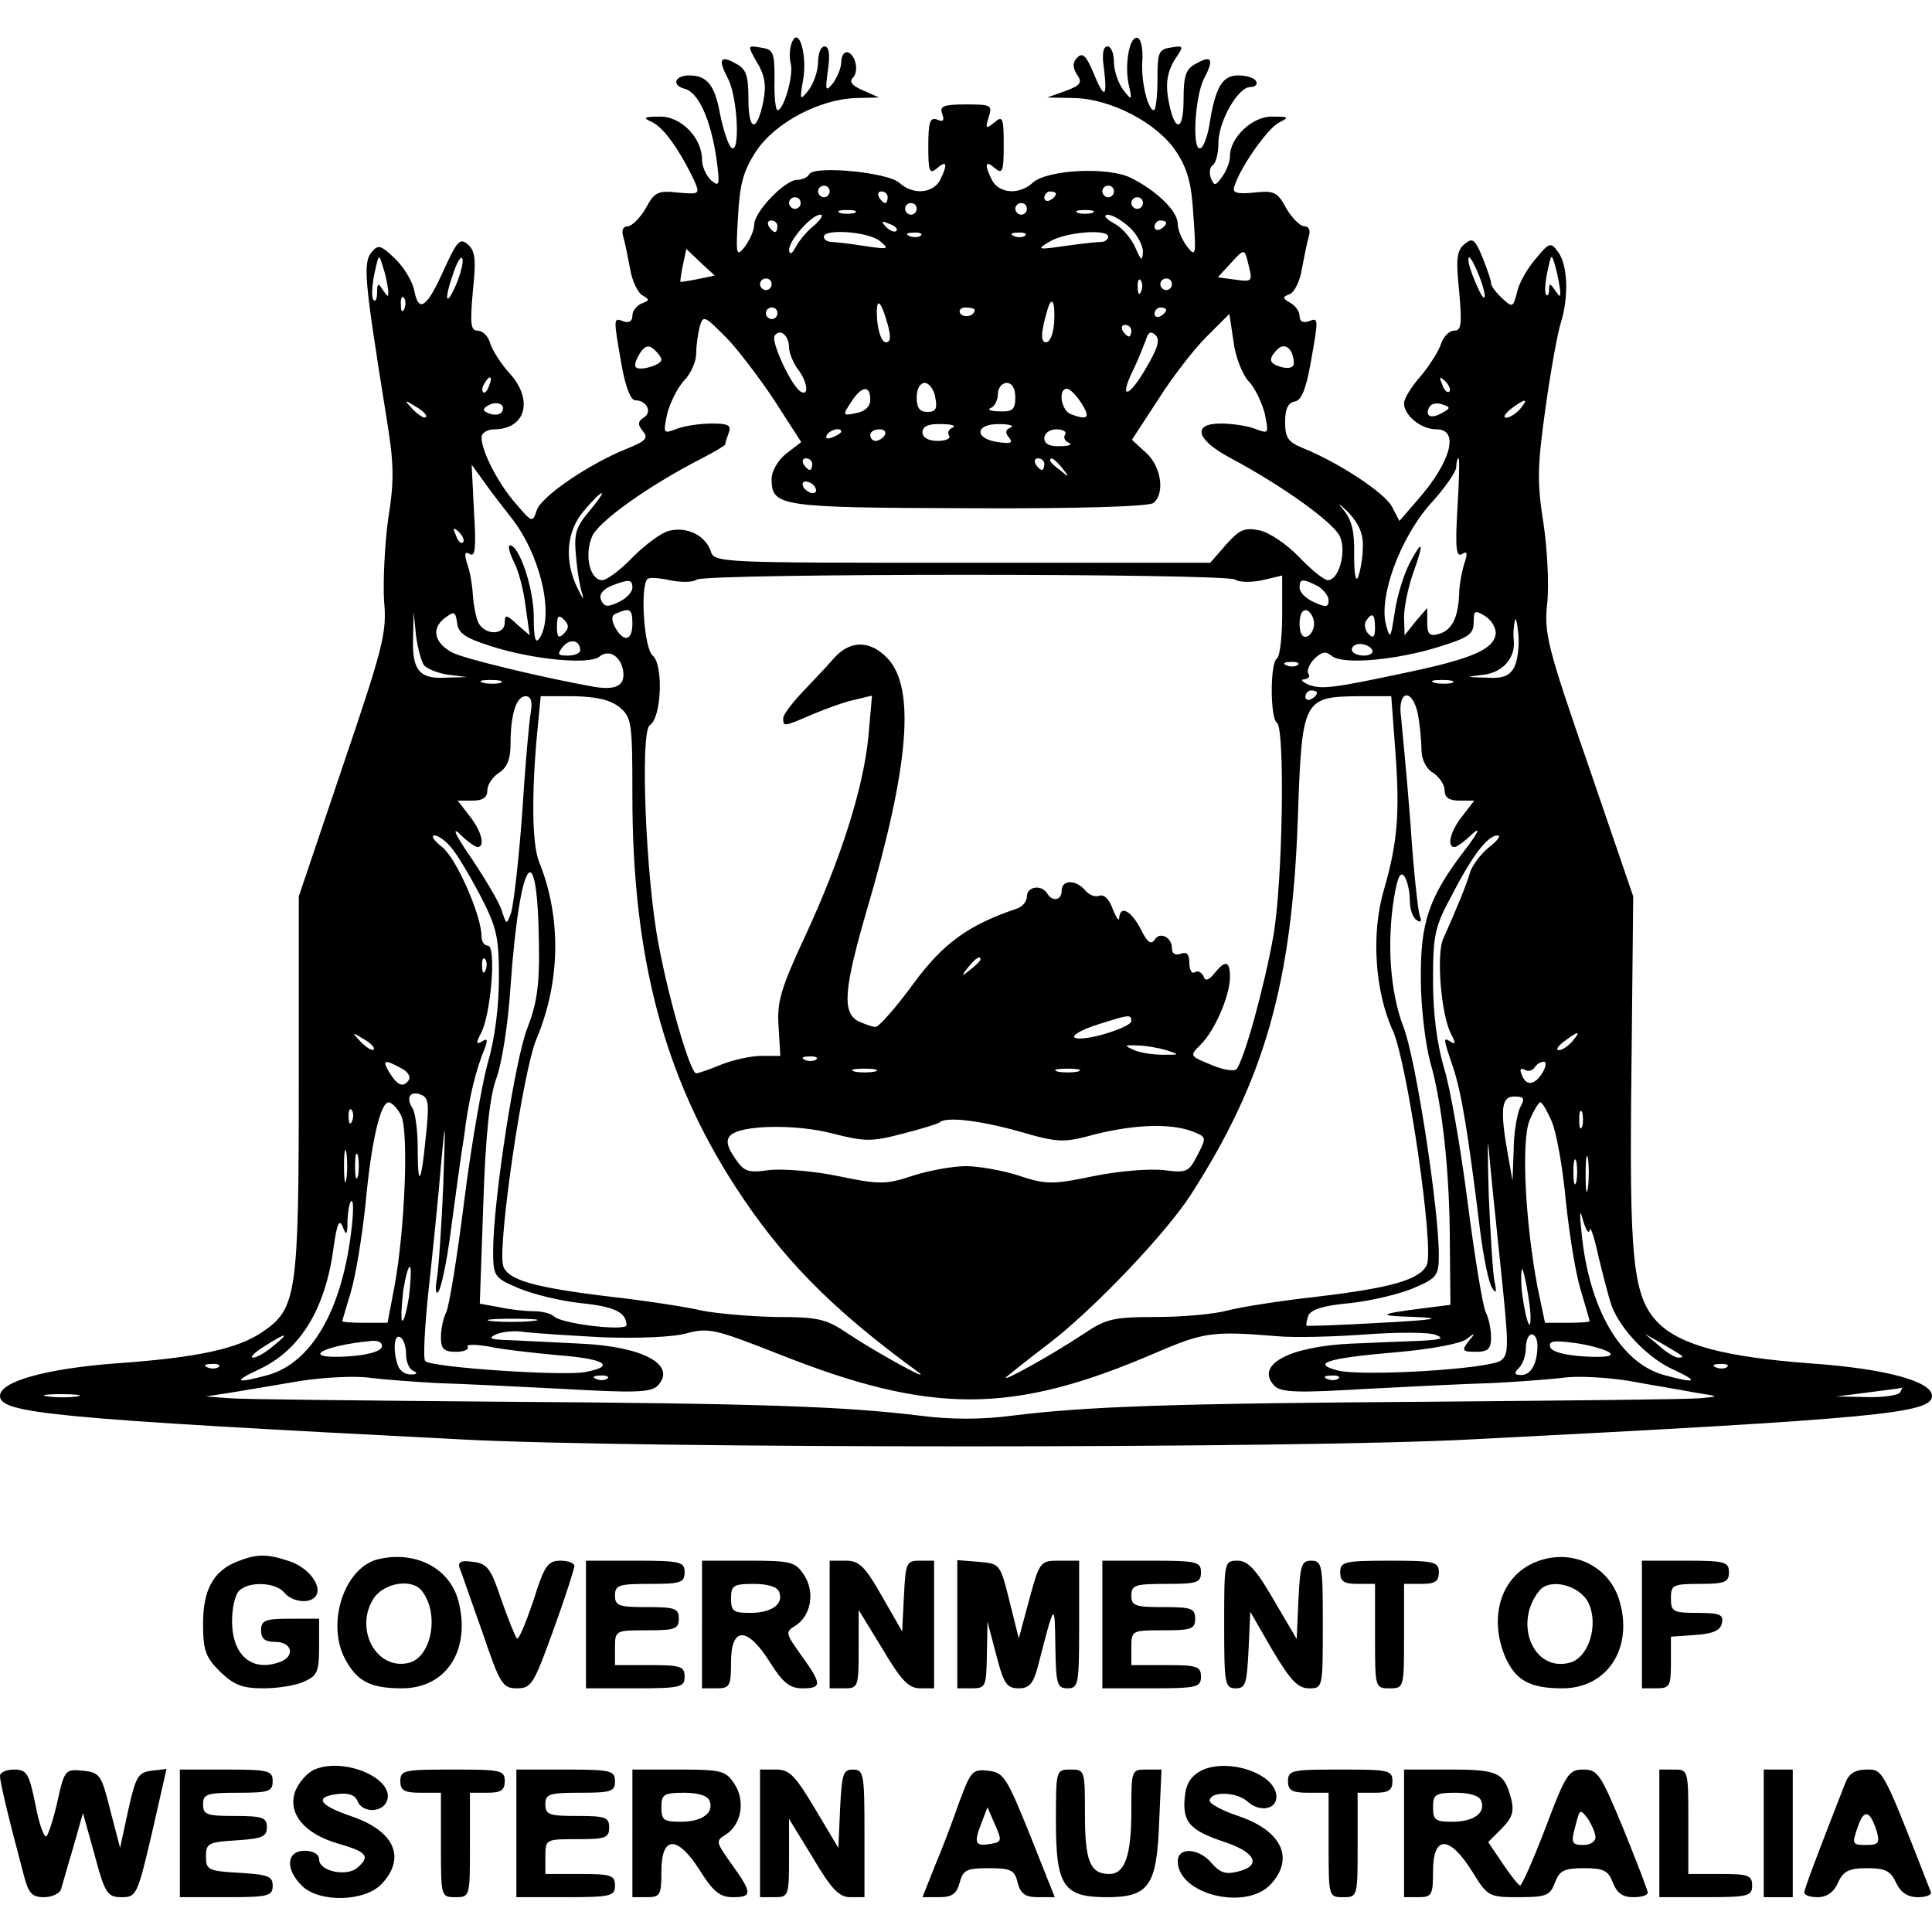<?xml version="1.0" standalone="no"?>
<!DOCTYPE svg PUBLIC "-//W3C//DTD SVG 20010904//EN"
 "http://www.w3.org/TR/2001/REC-SVG-20010904/DTD/svg10.dtd">
<svg version="1.0" xmlns="http://www.w3.org/2000/svg"
 width="333pt" height="333pt" viewBox="0 0 333 333"
 preserveAspectRatio="xMidYMid meet">
<g transform="translate(0,333) scale(0.1,-0.1)"
fill="#000000" stroke="none">
<path d="M1365 3257 c-4 -9 -5 -26 -2 -37 5 -20 -12 -80 -23 -80 -3 0 -6 24
-5 53 0 47 -2 52 -24 55 -23 4 -23 4 -6 -26 13 -21 16 -39 11 -65 -11 -56 -26
-55 -26 2 0 41 -4 52 -21 61 -28 16 -32 8 -14 -26 17 -33 21 -134 5 -118 -5 5
-14 32 -19 58 -9 49 -22 66 -53 66 -25 0 -31 -17 -8 -23 24 -6 45 -53 55 -121
6 -45 5 -49 -9 -37 -9 8 -16 24 -16 36 0 38 -37 75 -73 74 -28 0 -30 -2 -12
-10 20 -10 47 -49 71 -99 11 -25 10 -25 -27 -22 -35 4 -41 1 -56 -27 -10 -17
-24 -31 -31 -31 -8 0 -11 -7 -8 -17 3 -10 8 -35 12 -56 3 -20 13 -41 21 -46
13 -7 13 -9 -1 -14 -9 -4 -16 -13 -16 -21 0 -10 -6 -13 -15 -10 -18 7 -18 7
-4 -73 7 -40 16 -63 24 -63 20 0 30 -21 14 -30 -10 -7 -10 -12 -1 -23 10 -12
6 -17 -29 -31 -64 -26 -147 -82 -154 -106 -7 -21 -8 -21 -36 12 -30 34 -59 90
-59 114 0 8 10 14 23 14 54 1 67 52 24 98 -13 15 -28 37 -32 50 -3 12 -13 22
-21 22 -13 0 -14 11 -9 68 6 55 4 70 -9 81 -13 11 -18 6 -40 -42 -30 -67 -44
-78 -52 -38 -3 16 -18 41 -34 56 -23 22 -28 24 -39 11 -16 -19 -13 -48 25
-285 13 -79 14 -108 3 -176 -6 -45 -9 -108 -7 -141 5 -54 -1 -78 -71 -284
l-76 -225 0 -325 c0 -363 -4 -386 -63 -426 -43 -29 -111 -44 -253 -54 -119 -9
-199 -31 -199 -56 0 -30 90 -39 795 -75 299 -16 1441 -16 1740 0 705 36 795
45 795 75 0 25 -80 47 -209 56 -147 11 -223 31 -262 69 -45 45 -51 107 -47
440 l3 296 -77 225 c-72 208 -77 229 -71 282 3 31 0 93 -7 138 -11 70 -10 98
4 198 9 64 21 131 27 148 13 44 11 97 -5 119 -13 18 -15 18 -39 -11 -14 -16
-29 -42 -32 -57 -7 -27 -8 -28 -26 -11 -10 9 -19 21 -19 26 0 5 -7 25 -15 45
-13 31 -17 34 -31 22 -13 -11 -15 -25 -9 -81 5 -57 4 -68 -9 -68 -8 0 -18 -10
-22 -22 -4 -13 -20 -38 -35 -56 -16 -18 -29 -39 -29 -47 0 -21 29 -45 56 -45
40 0 25 -56 -32 -121 l-32 -37 -13 25 c-13 24 -92 76 -154 101 -25 10 -30 18
-30 45 0 22 5 33 17 35 11 2 19 21 27 66 14 79 14 79 -4 72 -9 -3 -15 0 -15 9
0 8 -7 18 -16 23 -14 8 -14 10 -1 15 8 3 18 23 21 44 4 21 9 46 12 56 3 10 0
17 -8 17 -7 0 -21 14 -31 31 -15 28 -21 31 -56 27 -31 -3 -38 0 -33 12 11 34
58 100 77 109 18 9 16 10 -12 10 -34 1 -73 -36 -73 -68 0 -10 -6 -25 -13 -35
-12 -17 -14 -17 -20 -3 -3 9 -2 19 3 22 6 4 10 21 10 38 0 38 34 97 55 97 9 0
13 5 10 10 -3 6 -17 10 -31 10 -27 0 -39 -20 -49 -82 -3 -21 -10 -40 -15 -43
-16 -10 -11 87 5 119 18 34 14 42 -14 26 -17 -9 -21 -20 -21 -62 0 -59 -17
-56 -27 5 -4 26 0 44 11 63 17 25 17 26 -6 22 -21 -3 -23 -8 -23 -56 0 -28 -3
-52 -6 -52 -11 0 -23 53 -20 86 1 18 -2 35 -7 38 -14 8 -24 -41 -17 -78 7 -30
6 -30 -9 -11 -8 11 -16 32 -16 48 0 15 -5 27 -11 27 -8 0 -10 -14 -6 -40 6
-50 0 -51 -19 -4 -12 28 -18 34 -27 25 -8 -8 -9 -16 -1 -29 10 -14 7 -19 -20
-29 l-31 -11 46 -1 c63 -1 144 -43 176 -92 20 -30 27 -56 30 -112 5 -67 4 -71
-11 -52 -8 11 -16 28 -16 39 0 22 -36 57 -80 79 -38 20 -145 15 -170 -8 -23
-21 -57 -19 -70 4 -14 28 -12 36 5 21 13 -11 15 -5 15 40 0 48 -2 51 -16 39
-15 -12 -16 -11 -10 9 7 21 4 22 -39 22 -39 0 -46 -3 -41 -16 4 -12 2 -15 -9
-10 -12 4 -15 -4 -15 -46 0 -44 2 -49 15 -38 17 15 19 7 5 -21 -13 -23 -47
-25 -70 -4 -20 18 -146 30 -155 15 -3 -6 -13 -10 -21 -10 -21 0 -74 -55 -74
-77 0 -10 -8 -27 -16 -38 -15 -19 -16 -15 -12 51 3 57 9 79 31 113 33 50 110
90 172 92 l40 1 -27 12 c-19 8 -25 15 -18 22 12 12 3 44 -11 44 -5 0 -9 -8 -9
-17 0 -10 -7 -26 -14 -36 -13 -16 -14 -14 -9 22 4 27 2 41 -6 41 -6 0 -11 -12
-11 -27 0 -16 -8 -37 -16 -48 -15 -19 -16 -18 -10 16 8 43 -7 95 -19 66z m65
-257 c0 -5 -4 -10 -10 -10 -5 0 -10 5 -10 10 0 6 5 10 10 10 6 0 10 -4 10 -10z
m490 0 c0 -5 -4 -10 -10 -10 -5 0 -10 5 -10 10 0 6 5 10 10 10 6 0 10 -4 10
-10z m-390 -10 c0 -5 -2 -10 -4 -10 -3 0 -8 5 -11 10 -3 6 -1 10 4 10 6 0 11
-4 11 -10z m290 6 c0 -3 -4 -8 -10 -11 -5 -3 -10 -1 -10 4 0 6 5 11 10 11 6 0
10 -2 10 -4z m-440 -16 c0 -5 -4 -10 -10 -10 -5 0 -10 5 -10 10 0 6 5 10 10
10 6 0 10 -4 10 -10z m590 0 c0 -5 -4 -10 -10 -10 -5 0 -10 5 -10 10 0 6 5 10
10 10 6 0 10 -4 10 -10z m-390 -10 c0 -5 -4 -10 -10 -10 -5 0 -10 5 -10 10 0
6 5 10 10 10 6 0 10 -4 10 -10z m190 0 c0 -5 -4 -10 -10 -10 -5 0 -10 5 -10
10 0 6 5 10 10 10 6 0 10 -4 10 -10z m-297 -7 c-7 -2 -19 -2 -25 0 -7 3 -2 5
12 5 14 0 19 -2 13 -5z m410 0 c-7 -2 -19 -2 -25 0 -7 3 -2 5 12 5 14 0 19 -2
13 -5z m-479 -21 c-12 -9 -26 -26 -32 -37 -7 -13 -11 -15 -12 -6 0 17 39 61
54 61 6 0 1 -8 -10 -18z m543 -4 c13 -12 23 -31 23 -42 -1 -17 -3 -16 -13 7
-7 16 -23 35 -37 42 -14 8 -19 14 -11 15 8 0 25 -10 38 -22z m-607 2 c0 -5 -2
-10 -4 -10 -3 0 -8 5 -11 10 -3 6 -1 10 4 10 6 0 11 -4 11 -10z m205 -8 c-3
-3 -11 0 -18 7 -9 10 -8 11 6 5 10 -3 15 -9 12 -12z m465 14 c0 -3 -4 -8 -10
-11 -5 -3 -10 -1 -10 4 0 6 5 11 10 11 6 0 10 -2 10 -4z m-494 -31 c18 -15 16
-15 -26 -9 -25 4 -51 7 -57 7 -7 0 -13 4 -13 9 0 14 75 9 96 -7z m71 9 c-3 -3
-12 -4 -19 -1 -8 3 -5 6 6 6 11 1 17 -2 13 -5z m180 0 c-3 -3 -12 -4 -19 -1
-8 3 -5 6 6 6 11 1 17 -2 13 -5z m143 -2 c0 -5 -6 -9 -12 -9 -7 0 -35 -3 -63
-7 -48 -7 -49 -6 -25 8 27 16 100 22 100 8z m-707 -73 c-15 -3 -29 -5 -30 -5
-1 1 1 14 4 29 l6 28 24 -23 25 -23 -29 -6z m950 20 c6 -24 4 -25 -24 -21
l-30 4 22 24 c25 27 24 27 32 -7z m-1484 -39 c1 -13 0 -13 -9 0 -8 13 -10 12
-10 -4 0 -11 -3 -17 -6 -13 -4 3 -3 23 1 44 8 36 8 37 15 13 5 -14 8 -32 9
-40z m117 9 c-18 -41 -21 -26 -4 22 6 18 13 29 15 23 2 -6 -3 -26 -11 -45z
m1773 -19 c0 -8 -6 0 -14 19 -8 18 -15 38 -14 45 1 15 28 -46 28 -64z m130 10
c1 -13 0 -13 -9 0 -8 12 -10 12 -10 1 0 -8 -2 -12 -5 -9 -3 3 -2 20 2 39 7 33
7 33 14 9 4 -14 7 -32 8 -40z m-1359 10 c0 -5 -4 -10 -10 -10 -5 0 -10 5 -10
10 0 6 5 10 10 10 6 0 10 -4 10 -10z m637 -12 c-3 -8 -6 -5 -6 6 -1 11 2 17 5
13 3 -3 4 -12 1 -19z m53 12 c0 -5 -4 -10 -10 -10 -5 0 -10 5 -10 10 0 6 5 10
10 10 6 0 10 -4 10 -10z m-1323 -42 c-3 -8 -6 -5 -6 6 -1 11 2 17 5 13 3 -3 4
-12 1 -19z m833 -27 c6 -22 5 -31 -3 -31 -7 0 -13 17 -15 37 -3 42 5 40 18 -6z
m287 4 c-1 -19 -7 -35 -14 -35 -10 0 -9 18 3 58 7 23 13 12 11 -23z m-477 15
c0 -5 -4 -10 -10 -10 -5 0 -10 5 -10 10 0 6 5 10 10 10 6 0 10 -4 10 -10z
m340 6 c0 -11 -19 -15 -25 -6 -3 5 1 10 9 10 9 0 16 -2 16 -4z m330 0 c0 -3
-4 -8 -10 -11 -5 -3 -10 -1 -10 4 0 6 5 11 10 11 6 0 10 -2 10 -4z m-676 -155
l47 -73 -26 -20 c-14 -11 -25 -30 -25 -43 0 -48 11 -50 339 -51 187 -1 311 3
319 9 20 16 14 62 -12 86 l-25 23 45 69 c24 38 61 86 83 108 l40 40 7 -47 c3
-26 15 -57 26 -69 11 -11 23 -37 28 -56 7 -35 7 -35 -17 -26 -13 5 -40 9 -59
9 -50 0 -42 -28 16 -59 92 -49 182 -114 190 -137 11 -27 -3 -74 -21 -74 -7 0
-29 18 -50 40 -21 22 -52 43 -69 46 -25 5 -34 1 -57 -25 l-27 -31 -428 0
c-418 0 -427 0 -433 20 -9 27 -41 43 -72 35 -13 -3 -41 -24 -62 -45 -21 -22
-45 -40 -53 -40 -21 0 -31 42 -18 74 9 26 100 90 188 135 23 12 42 23 42 25 0
3 3 11 6 20 5 13 -1 16 -29 16 -20 0 -47 -4 -60 -9 -24 -9 -24 -9 -17 26 5 19
18 45 29 57 12 12 21 33 21 47 0 13 3 34 6 46 6 20 8 19 44 -17 20 -20 58 -70
84 -109z m616 119 c0 -5 -2 -10 -4 -10 -3 0 -8 5 -11 10 -3 6 -1 10 4 10 6 0
11 -4 11 -10z m-590 -29 c0 -9 7 -26 15 -37 17 -22 20 -48 5 -39 -16 10 -51
85 -45 96 9 14 25 1 25 -20z m615 -36 c-30 -52 -47 -54 -22 -3 9 18 18 42 22
52 4 14 9 16 17 8 8 -8 3 -23 -17 -57z m-835 15 c0 -9 -37 -20 -44 -13 -3 3 0
13 7 24 8 13 15 15 24 7 7 -6 13 -14 13 -18z m1090 -7 c0 -6 -8 -9 -20 -6 -23
6 -25 14 -8 31 13 13 28 0 28 -25z m-1387 -38 c-3 -9 -8 -14 -10 -11 -3 3 -2
9 2 15 9 16 15 13 8 -4z m1655 -10 c-3 -3 -9 2 -12 12 -6 14 -5 15 5 6 7 -7
10 -15 7 -18z m-886 -10 c4 -19 1 -25 -13 -25 -14 0 -19 7 -19 25 0 15 6 25
14 25 7 0 16 -11 18 -25z m138 0 c0 -21 -5 -25 -27 -24 -16 0 -22 3 -15 6 6 2
12 13 12 24 0 10 7 19 15 19 9 0 15 -9 15 -25z m-250 -4 c0 -12 -9 -20 -24
-23 -24 -5 -24 -4 -9 19 18 28 33 30 33 4z m364 -6 c16 -25 11 -30 -18 -19
-17 6 -23 44 -7 44 5 0 16 -11 25 -25z m-1130 -24 c-2 -3 -12 3 -22 13 -16 17
-16 18 5 5 12 -7 20 -15 17 -18z m131 9 c-3 -5 -13 -6 -21 -3 -12 4 -13 8 -3
14 15 9 32 2 24 -11z m1620 -2 c-19 -11 -30 -5 -21 11 4 6 14 7 22 4 15 -5 14
-7 -1 -15z m135 7 c-7 -8 -18 -15 -24 -15 -6 0 -2 7 8 15 25 19 32 19 16 0z
m-978 -32 c-6 -2 -10 -9 -6 -14 3 -5 -6 -9 -20 -9 -16 0 -26 6 -26 15 0 10 10
15 33 14 17 0 26 -3 19 -6z m100 0 c-9 -3 -10 -9 -3 -17 8 -10 3 -11 -19 -8
-42 6 -39 32 3 31 17 0 26 -3 19 -6z m-292 -7 c0 -2 -7 -7 -16 -10 -8 -3 -12
-2 -9 4 6 10 25 14 25 6z m75 -6 c-3 -5 -10 -10 -16 -10 -5 0 -9 5 -9 10 0 6
7 10 16 10 8 0 12 -4 9 -10z m311 1 c-4 -5 0 -12 6 -14 7 -3 1 -6 -14 -6 -19
-1 -28 4 -28 14 0 8 9 15 21 15 11 0 18 -4 15 -9z m-436 -51 c0 -5 -2 -10 -4
-10 -3 0 -8 5 -11 10 -3 6 -1 10 4 10 6 0 11 -4 11 -10z m400 0 c0 -5 -2 -10
-4 -10 -3 0 -8 5 -11 10 -3 6 -1 10 4 10 6 0 11 -4 11 -10z m31 -7 c13 -16 12
-17 -3 -4 -10 7 -18 15 -18 17 0 8 8 3 21 -13z m681 -70 c-4 -68 -2 -84 8 -78
9 6 10 2 4 -16 -4 -13 -9 -37 -9 -54 -2 -41 -13 -62 -36 -68 -15 -4 -19 0 -19
20 l0 25 -20 -23 -19 -24 -1 31 c0 17 7 51 15 74 20 56 18 63 -5 20 -10 -19
-22 -57 -26 -85 -7 -46 -8 -48 -15 -22 -13 48 24 149 76 208 25 27 45 56 45
64 0 8 2 15 4 15 2 0 1 -39 -2 -87z m-1631 -15 c50 -63 75 -168 49 -208 -7
-11 -10 0 -10 37 0 49 -25 123 -41 123 -4 0 -1 -13 7 -29 8 -15 17 -50 20 -77
l7 -49 -22 19 c-18 17 -21 17 -21 3 0 -23 -36 -22 -46 1 -4 9 -8 31 -9 47 -1
17 -5 41 -10 54 -5 17 -4 21 5 16 9 -6 11 12 7 73 l-4 81 21 -29 c11 -16 33
-44 47 -62z m524 52 c3 -5 2 -10 -4 -10 -5 0 -13 5 -16 10 -3 6 -2 10 4 10 5
0 13 -4 16 -10z m-390 -42 c-23 -27 -26 -39 -22 -78 2 -25 7 -54 11 -65 3 -11
0 -6 -8 10 -24 48 -20 99 10 134 14 17 28 31 31 31 3 0 -7 -14 -22 -32z m1334
-61 c0 -17 -4 -40 -8 -51 -4 -11 -7 4 -7 37 1 41 -4 61 -19 79 -11 13 -8 11 8
-4 19 -20 27 -38 26 -61z m-1551 8 c-3 -3 -9 2 -12 12 -6 14 -5 15 5 6 7 -7
10 -15 7 -18z m403 -64 c18 11 910 11 928 0 7 -5 28 -5 47 -1 l34 8 0 -68 c0
-38 -4 -71 -9 -75 -12 -7 -12 -103 0 -111 14 -9 10 -273 -6 -366 -15 -86 -51
-217 -64 -231 -4 -4 -24 -1 -44 8 -37 15 -37 15 -17 35 24 24 50 84 50 116 0
28 -8 30 -27 6 -10 -12 -16 -14 -19 -4 -3 6 -10 10 -15 6 -5 -3 -9 5 -9 16 0
16 -5 20 -15 16 -9 -3 -15 0 -15 9 0 20 -21 30 -30 15 -6 -9 -13 -4 -24 19
-17 32 -35 41 -37 19 0 -7 -5 0 -11 15 -6 17 -15 26 -23 23 -8 -3 -19 2 -25
10 -16 18 -40 18 -40 -1 0 -17 -16 -20 -25 -5 -10 16 -35 12 -35 -5 0 -9 -8
-18 -17 -21 -83 -28 -127 -59 -179 -130 -30 -41 -59 -74 -65 -74 -6 0 -19 5
-30 10 -28 15 -24 57 15 191 73 248 84 383 36 434 -30 32 -65 32 -93 0 -12
-14 -37 -40 -54 -58 -18 -19 -33 -39 -33 -45 0 -15 0 -15 51 7 24 10 57 22 73
25 l29 7 -6 -68 c-8 -89 -47 -212 -109 -346 -43 -92 -49 -115 -46 -157 l3 -50
-33 0 c-18 0 -49 -7 -69 -15 -19 -8 -39 -15 -43 -15 -10 0 -47 126 -65 223
-22 114 -32 366 -15 377 20 12 24 104 5 120 -15 12 -22 119 -9 132 3 3 20 2
38 -2 19 -4 40 -4 47 1z m-111 -14 c0 -8 -11 -19 -24 -25 -19 -9 -25 -8 -30 4
-4 9 3 18 17 24 31 12 37 12 37 -3z m1181 3 c10 -6 19 -17 19 -25 0 -12 -5
-12 -25 -3 -14 6 -25 17 -25 25 0 16 5 16 31 3z m-1424 -104 c72 -23 168 -32
186 -18 16 14 37 1 41 -24 4 -25 -11 -34 -49 -28 -85 15 -223 48 -245 59 -32
17 -37 42 -13 60 16 12 18 11 21 -9 2 -18 15 -26 59 -40z m243 39 c0 -30 -15
-33 -30 -6 -7 14 -6 21 3 24 23 10 27 7 27 -18z m1175 0 c0 -10 -6 -20 -12
-22 -8 -3 -13 5 -13 22 0 17 5 25 13 23 6 -3 12 -13 12 -23z m313 -18 c-4 -26
-40 -42 -148 -65 -132 -28 -152 -31 -175 -22 -11 5 -14 9 -7 9 7 1 11 5 7 10
-3 5 2 17 11 26 13 12 19 13 30 4 19 -15 112 -7 187 17 48 15 57 21 57 41 0
21 2 22 20 11 11 -7 19 -21 18 -31z m-1847 -54 c6 -6 25 -14 42 -16 l32 -4
-36 -1 c-46 -3 -59 13 -57 68 l1 45 4 -40 c3 -22 9 -45 14 -52z m241 55 c-9
-9 -12 -7 -12 12 0 19 3 21 12 12 9 -9 9 -15 0 -24z m1398 10 c0 -16 -3 -19
-11 -11 -6 6 -8 16 -5 22 11 17 16 13 16 -11z m240 -68 c-8 -15 -20 -20 -48
-18 -37 1 -37 1 -5 5 34 4 56 30 52 61 -1 9 0 24 2 32 1 8 4 -2 6 -22 2 -20
-1 -46 -7 -58z m-1610 29 c0 -5 -10 -9 -21 -9 -18 0 -19 2 -9 15 12 15 30 12
30 -6z m1365 1 c3 -5 -3 -10 -14 -10 -12 0 -21 5 -21 10 0 6 6 10 14 10 8 0
18 -4 21 -10z m-128 -26 c-3 -3 -12 -4 -19 -1 -8 3 -5 6 6 6 11 1 17 -2 13 -5z
m-1374 -31 c-7 -2 -21 -2 -30 0 -10 3 -4 5 12 5 17 0 24 -2 18 -5z m1640 0
c-7 -2 -21 -2 -30 0 -10 3 -4 5 12 5 17 0 24 -2 18 -5z m-233 -17 c0 -3 -4 -8
-10 -11 -5 -3 -10 -1 -10 4 0 6 5 11 10 11 6 0 10 -2 10 -4z m-1355 -33 c-3
-16 -10 -95 -15 -176 -6 -81 -15 -158 -19 -170 -8 -22 -8 -21 -16 3 -4 14 -28
54 -52 90 -27 39 -35 56 -21 43 13 -13 27 -23 31 -23 14 0 7 28 -14 54 l-20
26 25 0 c18 0 26 5 26 18 0 9 9 23 20 30 14 9 20 23 20 50 0 51 10 82 26 82 9
0 12 -9 9 -27z m153 8 c21 -18 22 -27 22 -153 0 -276 54 -482 176 -671 80
-124 166 -212 314 -320 34 -25 -65 29 -118 64 -38 26 -52 29 -125 29 -45 1
-102 6 -127 11 -25 6 -96 17 -158 24 -133 16 -178 29 -185 54 -9 37 34 335 58
391 41 98 43 209 4 305 -12 31 -13 116 -3 223 l6 62 57 0 c40 -1 62 -6 79 -19z
m1337 -75 c8 -108 4 -158 -20 -241 -22 -75 -15 -175 16 -242 25 -57 72 -378
58 -404 -13 -25 -62 -39 -189 -54 -63 -7 -133 -18 -155 -24 -22 -6 -77 -11
-122 -11 -73 0 -87 -3 -125 -29 -56 -37 -146 -87 -133 -74 6 5 37 30 70 55 77
58 206 193 249 261 126 197 173 362 183 647 7 205 9 209 105 210 l56 0 7 -94z
m39 63 c3 -17 6 -44 6 -60 0 -18 8 -34 20 -41 11 -7 20 -21 20 -30 0 -13 8
-18 26 -18 l25 0 -20 -26 c-21 -26 -28 -54 -14 -54 4 0 18 10 31 23 15 13 10
2 -13 -28 -63 -82 -77 -126 -76 -224 0 -47 8 -111 16 -141 21 -72 34 -191 34
-317 l1 -102 -47 -6 c-79 -10 -81 -13 -13 -15 49 -2 34 -5 -60 -10 -69 -4
-126 -6 -128 -5 -1 1 0 9 3 17 4 11 27 18 73 22 36 4 86 16 109 26 40 17 43
22 43 57 0 80 -40 340 -61 393 -23 60 -29 145 -16 224 6 35 11 45 18 35 5 -8
9 -26 9 -41 0 -15 5 -30 12 -34 7 -5 9 -2 5 8 -3 9 -11 81 -16 160 -6 78 -14
160 -16 181 -7 47 19 53 29 6z m-1667 -229 c10 -11 32 -48 50 -82 29 -56 33
-72 33 -143 0 -49 -7 -106 -19 -146 -10 -36 -29 -144 -41 -240 -12 -96 -26
-182 -31 -191 -5 -10 -9 -29 -9 -43 0 -20 5 -25 26 -25 14 0 23 4 20 9 -3 4
14 4 37 0 23 -5 77 -11 120 -15 80 -6 100 -19 45 -29 -38 -7 -265 8 -275 19
-4 3 -1 60 6 125 7 65 17 161 21 212 8 87 8 84 4 -35 -3 -71 -8 -143 -11 -160
-3 -17 -2 -28 2 -23 5 4 15 51 22 105 7 53 17 127 23 164 8 65 20 114 36 152
5 14 4 17 -5 11 -10 -6 -11 -3 -2 14 17 31 27 151 12 151 -6 0 -11 7 -11 16 0
36 -44 136 -68 154 -14 11 -20 20 -13 20 6 0 19 -9 28 -20z m1790 0 c-14 -11
-29 -31 -33 -43 -6 -22 -28 -74 -46 -114 -13 -26 -4 -133 13 -165 8 -15 8 -19
0 -14 -14 9 -14 8 4 -45 14 -43 25 -108 46 -279 6 -47 15 -92 21 -100 7 -11 8
-8 4 11 -3 14 -7 81 -10 150 -2 68 -2 104 0 79 2 -25 11 -114 20 -199 15 -142
15 -155 1 -166 -21 -15 -241 -28 -282 -17 -45 12 -18 21 99 31 60 5 114 15
124 23 15 12 16 11 3 -4 -12 -16 -11 -18 13 -18 21 0 26 5 26 25 0 14 -4 33
-9 43 -5 9 -19 94 -31 187 -12 94 -30 199 -41 234 -12 41 -19 93 -19 151 0 79
3 93 33 148 36 70 62 102 78 102 7 0 0 -9 -14 -20z m-1638 -172 c1 -67 -4 -99
-20 -140 -21 -53 -58 -292 -59 -381 0 -47 1 -49 43 -67 23 -10 71 -22 107 -26
60 -6 79 -16 80 -38 0 -11 -112 2 -125 15 -5 5 -21 9 -36 9 -14 0 -41 3 -59 7
l-33 6 6 171 c4 122 11 184 22 216 10 25 21 97 25 160 16 226 47 268 49 68z
m-92 -40 c-3 -8 -6 -5 -6 6 -1 11 2 17 5 13 3 -3 4 -12 1 -19z m853 18 c0 -2
-8 -10 -17 -17 -16 -13 -17 -12 -4 4 13 16 21 21 21 13z m260 -106 c0 -9 -61
-30 -89 -30 -23 0 -3 14 37 26 48 15 52 16 52 4z m-1306 -49 c-2 -3 -12 3 -22
13 -16 17 -16 18 5 5 12 -7 20 -15 17 -18z m2066 14 c-7 -8 -17 -15 -23 -15
-6 0 -2 7 9 15 25 19 30 19 14 0z m-700 -15 c24 -8 24 -8 -5 -8 -16 0 -39 3
-50 8 -18 8 -18 9 5 8 14 0 36 -4 50 -8z m-603 -16 c-3 -3 -12 -4 -19 -1 -8 3
-5 6 6 6 11 1 17 -2 13 -5z m-716 -15 c11 -5 17 -14 14 -20 -9 -14 -19 -11
-33 11 -14 23 -10 25 19 9z m1967 -9 c-14 -22 -29 -22 -36 0 -3 7 0 10 6 6 6
-3 13 -2 17 4 3 5 10 10 16 10 5 0 4 -9 -3 -20z m-1150 3 c-10 -2 -26 -2 -35
0 -10 3 -2 5 17 5 19 0 27 -2 18 -5z m350 0 c-10 -2 -26 -2 -35 0 -10 3 -2 5
17 5 19 0 27 -2 18 -5z m-1124 -112 c-8 -83 -14 -91 -14 -20 0 30 -4 61 -9 69
-12 18 -4 31 15 23 13 -5 14 -17 8 -72z m1886 50 c-5 -11 -11 -44 -11 -73 l-2
-53 -8 45 c-14 79 -11 100 11 100 17 0 19 -3 10 -19z m-1929 -13 c14 -25 7
-197 -11 -295 l-12 -63 -39 0 c-21 0 -39 1 -39 3 0 1 7 24 15 51 8 27 19 94
25 150 10 110 26 176 40 176 5 0 15 -10 21 -22z m1984 -12 c8 -19 19 -81 24
-137 6 -57 17 -126 26 -154 8 -27 15 -51 15 -52 0 -2 -17 -3 -39 -3 l-38 0
-13 62 c-21 111 -28 249 -14 286 7 17 16 32 19 32 3 0 12 -15 20 -34z m-2068
2 c-3 -8 -6 -5 -6 6 -1 11 2 17 5 13 3 -3 4 -12 1 -19z m2120 -10 c-3 -7 -5
-2 -5 12 0 14 2 19 5 13 2 -7 2 -19 0 -25z m-971 -8 c69 -20 77 -20 132 -5 69
17 129 19 167 5 25 -10 25 -10 9 -41 -15 -29 -18 -31 -57 -26 -23 3 -77 -1
-121 -10 -72 -15 -83 -15 -131 1 -28 9 -69 16 -90 16 -21 0 -62 -7 -90 -16
-48 -16 -59 -16 -131 -1 -44 9 -97 13 -120 10 -36 -5 -42 -2 -58 22 -13 19
-15 30 -7 38 18 18 113 20 177 3 55 -14 67 -14 120 0 32 8 60 17 63 19 10 11
69 4 137 -15z m-1159 -82 c-2 -13 -4 -3 -4 22 0 25 2 35 4 23 2 -13 2 -33 0
-45z m20 5 c-3 -10 -5 -2 -5 17 0 19 2 27 5 18 2 -10 2 -26 0 -35z m2120 -20
c-2 -16 -4 -5 -4 22 0 28 2 40 4 28 2 -13 2 -35 0 -50z m-20 10 c-3 -10 -5 -2
-5 17 0 19 2 27 5 18 2 -10 2 -26 0 -35z m-2112 -89 c-17 -135 -69 -223 -143
-244 -55 -15 -62 -12 -17 9 72 33 116 104 130 211 6 42 10 50 16 35 6 -16 8
-14 8 13 1 17 4 32 7 32 4 0 3 -25 -1 -56z m2135 6 c1 8 8 -12 15 -45 8 -33
18 -72 23 -86 16 -42 64 -91 107 -110 45 -21 38 -24 -17 -9 -75 21 -129 114
-142 245 -4 38 -3 43 3 20 5 -16 10 -23 11 -15z m-2035 -115 c-4 -25 -9 -44
-12 -41 -2 2 -1 25 2 51 4 25 9 44 12 41 2 -2 1 -25 -2 -51z m1933 -40 c-1
-31 -16 35 -16 70 0 25 2 24 9 -10 4 -22 8 -49 7 -60z m-1721 -2 c-20 -2 -52
-2 -70 0 -17 2 0 4 38 4 39 0 53 -2 32 -4z m122 -28 c59 -2 121 0 145 7 38 10
49 7 161 -37 260 -103 400 -103 644 2 86 37 100 39 211 30 30 -3 100 -1 155 3
55 4 109 4 120 -1 15 -6 9 -8 -25 -10 -25 -1 -80 -3 -122 -5 -107 -5 -166 -37
-131 -73 12 -11 40 -12 156 -5 78 4 176 9 217 10 41 2 96 6 122 9 25 4 77 1
115 -5 37 -7 88 -15 113 -20 44 -7 45 -7 10 -10 -19 -2 -226 -4 -460 -6 -450
-3 -595 -8 -725 -24 -53 -7 -106 -7 -160 0 -131 16 -276 21 -725 24 -234 2
-443 4 -465 6 l-40 3 45 7 c25 4 78 13 119 20 40 6 94 9 120 5 25 -3 78 -7
116 -9 39 -1 136 -6 217 -10 121 -7 149 -6 161 5 35 36 -24 68 -131 73 -42 2
-97 5 -122 6 -35 1 -40 3 -25 10 11 5 34 7 50 4 17 -2 77 -6 134 -9z m-568
-15 c-13 -11 -28 -20 -35 -20 -6 0 3 9 19 19 39 25 46 25 16 1z m229 -15 c0
-13 6 -26 13 -28 7 -4 6 -6 -4 -6 -9 -1 -20 6 -23 15 -9 25 -7 56 4 49 6 -3
10 -17 10 -30z m1950 16 c0 -31 -11 -51 -28 -51 -12 0 -13 3 -4 12 7 7 12 22
12 35 0 13 5 23 10 23 6 0 10 -9 10 -19z m249 -18 c2 -2 0 -3 -6 -3 -6 0 -21
9 -34 21 l-24 20 30 -17 c17 -10 32 -19 34 -21z m-2241 15 c-3 -8 -27 -14 -59
-16 -85 -5 -45 19 44 27 11 0 17 -4 15 -11z m2117 -10 c6 -6 -10 -8 -44 -6
-34 2 -56 8 -59 16 -3 11 6 12 44 7 27 -4 54 -12 59 -17z m-2398 -24 c-3 -3
-12 -4 -19 -1 -8 3 -5 6 6 6 11 1 17 -2 13 -5z m2600 0 c-3 -3 -12 -4 -19 -1
-8 3 -5 6 6 6 11 1 17 -2 13 -5z m-1930 -20 c-3 -3 -12 -4 -19 -1 -8 3 -5 6 6
6 11 1 17 -2 13 -5z m1260 0 c-3 -3 -12 -4 -19 -1 -8 3 -5 6 6 6 11 1 17 -2
13 -5z m968 -24 c-3 -5 -30 -9 -58 -8 l-52 1 55 7 c30 4 56 7 58 8 2 1 0 -2
-3 -8z m-3142 -7 c-13 -2 -35 -2 -50 0 -16 2 -5 4 22 4 28 0 40 -2 28 -4z"/>
<path d="M410 639 c-42 -16 -60 -49 -60 -107 0 -46 4 -58 29 -83 24 -23 38
-29 75 -29 25 0 57 5 71 12 22 10 25 17 25 60 l0 48 -50 0 c-43 0 -50 -3 -50
-20 0 -15 7 -20 25 -20 28 0 34 -24 9 -34 -49 -19 -84 10 -84 70 0 22 5 45 12
52 17 17 63 15 78 -3 14 -17 46 -20 55 -5 10 17 -13 48 -46 59 -38 13 -56 13
-89 0z"/>
<path d="M654 643 c-59 -12 -92 -108 -60 -171 21 -40 44 -52 99 -52 77 0 119
67 97 151 -15 56 -73 86 -136 72z m73 -55 c31 -39 17 -114 -22 -124 -56 -14
-95 58 -61 111 18 27 66 35 83 13z"/>
<path d="M2643 636 c-56 -25 -77 -93 -49 -161 18 -41 42 -55 99 -55 79 0 124
72 97 155 -20 60 -87 88 -147 61z m95 -69 c18 -38 0 -95 -33 -103 -62 -16 -97
68 -52 124 18 23 70 10 85 -21z"/>
<path d="M792 628 c3 -7 20 -57 39 -110 31 -91 35 -98 60 -98 25 0 29 7 63
101 20 55 36 105 36 110 0 5 -11 9 -24 9 -22 0 -28 -9 -47 -70 -13 -38 -25
-67 -28 -64 -3 3 -15 33 -27 67 -18 54 -24 62 -49 65 -20 3 -26 0 -23 -10z"/>
<path d="M1010 530 l0 -110 85 0 c78 0 85 2 85 20 0 18 -7 20 -60 20 l-60 0 0
30 c0 30 1 30 55 30 48 0 55 2 55 20 0 18 -7 20 -55 20 -48 0 -55 2 -55 20 0
18 7 20 60 20 53 0 60 2 60 20 0 18 -7 20 -85 20 l-85 0 0 -110z"/>
<path d="M1210 530 l0 -110 25 0 c23 0 25 4 25 45 0 62 28 62 67 0 22 -35 34
-45 56 -45 34 0 34 7 -2 57 -27 38 -28 40 -10 51 27 17 34 58 15 87 -15 23
-22 25 -96 25 l-80 0 0 -110z m133 56 c8 -21 -13 -36 -50 -36 -29 0 -33 3 -33
25 0 22 4 25 39 25 24 0 41 -5 44 -14z"/>
<path d="M1430 530 l0 -110 25 0 c24 0 25 2 25 68 l0 67 41 -67 c32 -54 45
-68 65 -68 l24 0 0 110 0 110 -25 0 c-23 0 -24 -4 -27 -61 l-3 -61 -35 61
c-29 51 -39 61 -62 61 l-28 0 0 -110z"/>
<path d="M1650 531 l0 -111 25 0 c24 0 25 3 26 58 l1 57 15 -57 c13 -50 18
-58 39 -58 18 0 25 8 33 38 29 113 29 112 30 35 1 -66 3 -73 21 -73 19 0 20 7
20 110 l0 110 -34 0 c-33 0 -34 -1 -52 -67 l-18 -67 -16 64 c-16 64 -16 65
-53 68 l-37 3 0 -110z"/>
<path d="M1900 530 l0 -110 85 0 c78 0 85 2 85 20 0 18 -7 20 -60 20 l-60 0 0
30 c0 30 1 30 55 30 48 0 55 2 55 20 0 18 -7 20 -55 20 -48 0 -55 2 -55 20 0
18 7 20 60 20 53 0 60 2 60 20 0 18 -7 20 -85 20 l-85 0 0 -110z"/>
<path d="M2110 530 c0 -102 1 -110 20 -110 17 0 19 8 22 66 l3 66 38 -66 c31
-52 44 -66 63 -66 24 0 24 0 24 110 0 102 -1 110 -20 110 -17 0 -19 -8 -22
-67 l-3 -68 -40 68 c-30 52 -44 67 -62 67 -23 0 -23 -2 -23 -110z"/>
<path d="M2310 620 c0 -16 7 -20 30 -20 l30 0 0 -90 c0 -89 0 -90 25 -90 25 0
25 1 25 90 l0 90 30 0 c23 0 30 4 30 20 0 18 -7 20 -85 20 -78 0 -85 -2 -85
-20z"/>
<path d="M2830 530 l0 -110 25 0 c23 0 25 4 25 44 l0 45 42 3 c31 2 44 8 46
21 3 14 -4 17 -42 17 -42 0 -46 2 -46 25 0 23 3 25 50 25 43 0 50 3 50 20 0
18 -7 20 -75 20 l-75 0 0 -110z"/>
<path d="M542 280 c-12 -5 -27 -22 -33 -37 -14 -38 15 -74 75 -91 49 -14 55
-22 31 -42 -19 -15 -65 -5 -65 15 0 9 -10 15 -25 15 -31 0 -34 -31 -5 -60 30
-30 109 -28 138 3 43 46 21 92 -54 117 -55 19 -63 33 -21 38 18 2 29 -2 33
-12 8 -21 43 -21 51 0 14 38 -73 76 -125 54z"/>
<path d="M2070 278 c-18 -10 -26 -23 -28 -46 -4 -43 9 -57 69 -77 54 -18 64
-41 22 -51 -20 -5 -30 -2 -44 14 -22 27 -59 29 -59 4 0 -57 117 -86 160 -40
42 45 19 93 -56 118 -27 9 -49 21 -49 26 0 17 46 16 65 -1 21 -19 50 -14 50 8
0 40 -84 68 -130 45z"/>
<path d="M0 269 c0 -10 12 -62 41 -171 8 -31 14 -38 35 -38 13 0 26 6 29 13 2
6 11 39 21 72 l17 60 20 -72 c18 -67 22 -73 47 -73 25 0 27 4 52 111 l25 110
-26 -3 c-23 -3 -27 -10 -40 -68 l-14 -65 -17 65 c-15 61 -18 65 -47 68 -30 3
-32 2 -44 -53 -7 -31 -16 -58 -19 -60 -4 -3 -13 22 -19 55 -11 54 -15 60 -37
60 -13 0 -24 -5 -24 -11z"/>
<path d="M310 170 l0 -110 80 0 c73 0 80 2 80 20 0 16 -8 19 -57 22 -54 3 -58
5 -58 28 0 23 4 25 53 28 44 3 52 6 52 23 0 16 -7 19 -55 19 -48 0 -55 2 -55
20 0 18 7 20 60 20 53 0 60 2 60 20 0 18 -7 20 -80 20 l-80 0 0 -110z"/>
<path d="M690 260 c0 -16 7 -20 35 -20 l35 0 0 -90 c0 -89 0 -90 25 -90 25 0
25 1 25 90 l0 90 30 0 c23 0 30 4 30 20 0 19 -7 20 -90 20 -83 0 -90 -1 -90
-20z"/>
<path d="M890 170 l0 -110 85 0 c78 0 85 2 85 20 0 18 -7 20 -60 20 l-60 0 0
30 c0 30 1 30 55 30 48 0 55 2 55 20 0 18 -7 20 -55 20 -48 0 -55 2 -55 20 0
18 7 20 60 20 53 0 60 2 60 20 0 18 -7 20 -85 20 l-85 0 0 -110z"/>
<path d="M1090 170 l0 -110 25 0 c23 0 25 4 25 45 0 62 28 62 67 0 22 -35 34
-45 56 -45 34 0 34 7 -2 57 -27 38 -28 40 -10 51 27 17 34 58 15 87 -15 23
-22 25 -96 25 l-80 0 0 -110z m133 56 c8 -21 -13 -36 -50 -36 -29 0 -33 3 -33
25 0 22 4 25 39 25 24 0 41 -5 44 -14z"/>
<path d="M1310 170 l0 -110 25 0 c24 0 25 2 25 68 l0 67 41 -67 c32 -54 45
-68 65 -68 l24 0 0 110 c0 102 -1 110 -20 110 -17 0 -19 -8 -22 -67 l-3 -68
-40 67 c-34 57 -44 68 -67 68 l-28 0 0 -110z"/>
<path d="M1653 223 c-11 -32 -30 -82 -42 -110 l-21 -53 29 0 c22 0 30 6 35 25
6 22 12 25 50 25 38 0 45 -3 50 -25 5 -19 13 -25 35 -25 l29 0 -43 108 c-40
99 -45 107 -72 110 -27 3 -30 -1 -50 -55z m55 -71 c-27 -5 -30 1 -17 34 l11
29 13 -30 c12 -27 12 -30 -7 -33z"/>
<path d="M1820 190 c0 -111 13 -130 88 -130 73 0 86 20 90 131 l4 89 -26 0
c-26 0 -26 -1 -26 -71 0 -77 -11 -109 -38 -109 -33 0 -42 22 -42 102 0 77 0
78 -25 78 -25 0 -25 -1 -25 -90z"/>
<path d="M2220 260 c0 -16 7 -20 35 -20 l35 0 0 -90 c0 -89 0 -90 25 -90 25 0
25 1 25 90 l0 90 30 0 c23 0 30 4 30 20 0 19 -7 20 -90 20 -83 0 -90 -1 -90
-20z"/>
<path d="M2420 170 l0 -110 25 0 c23 0 25 4 25 45 0 62 28 62 67 0 27 -44 29
-45 81 -45 47 0 54 3 62 25 8 21 16 25 50 25 34 0 42 -4 50 -25 7 -18 17 -25
35 -25 14 0 25 3 25 8 0 4 -19 53 -42 110 -39 94 -44 102 -69 102 -25 0 -30
-7 -65 -100 -21 -55 -41 -100 -44 -100 -3 1 -16 17 -30 38 l-25 37 23 23 c18
18 22 29 17 50 -12 47 -22 52 -106 52 l-79 0 0 -110z m133 56 c8 -21 -13 -36
-50 -36 -29 0 -33 3 -33 25 0 22 4 25 39 25 24 0 41 -5 44 -14z m197 -63 c0
-7 -9 -13 -20 -13 -22 0 -23 3 -13 39 6 23 7 23 20 6 7 -11 13 -25 13 -32z"/>
<path d="M2860 170 l0 -110 80 0 c73 0 80 2 80 20 0 18 -7 20 -55 20 l-55 0 0
90 c0 89 0 90 -25 90 l-25 0 0 -110z"/>
<path d="M3040 170 l0 -110 25 0 25 0 0 110 0 110 -25 0 -25 0 0 -110z"/>
<path d="M3181 258 c-52 -133 -71 -184 -71 -190 0 -5 11 -8 23 -8 16 0 28 9
35 25 9 20 19 25 50 25 32 0 41 -5 50 -25 8 -17 20 -25 38 -25 14 0 24 4 22 9
-84 215 -82 211 -111 211 -19 0 -30 -7 -36 -22z m54 -85 c5 -20 3 -23 -19 -23
-24 0 -24 2 -14 31 11 32 21 29 33 -8z"/>
</g>
</svg>
